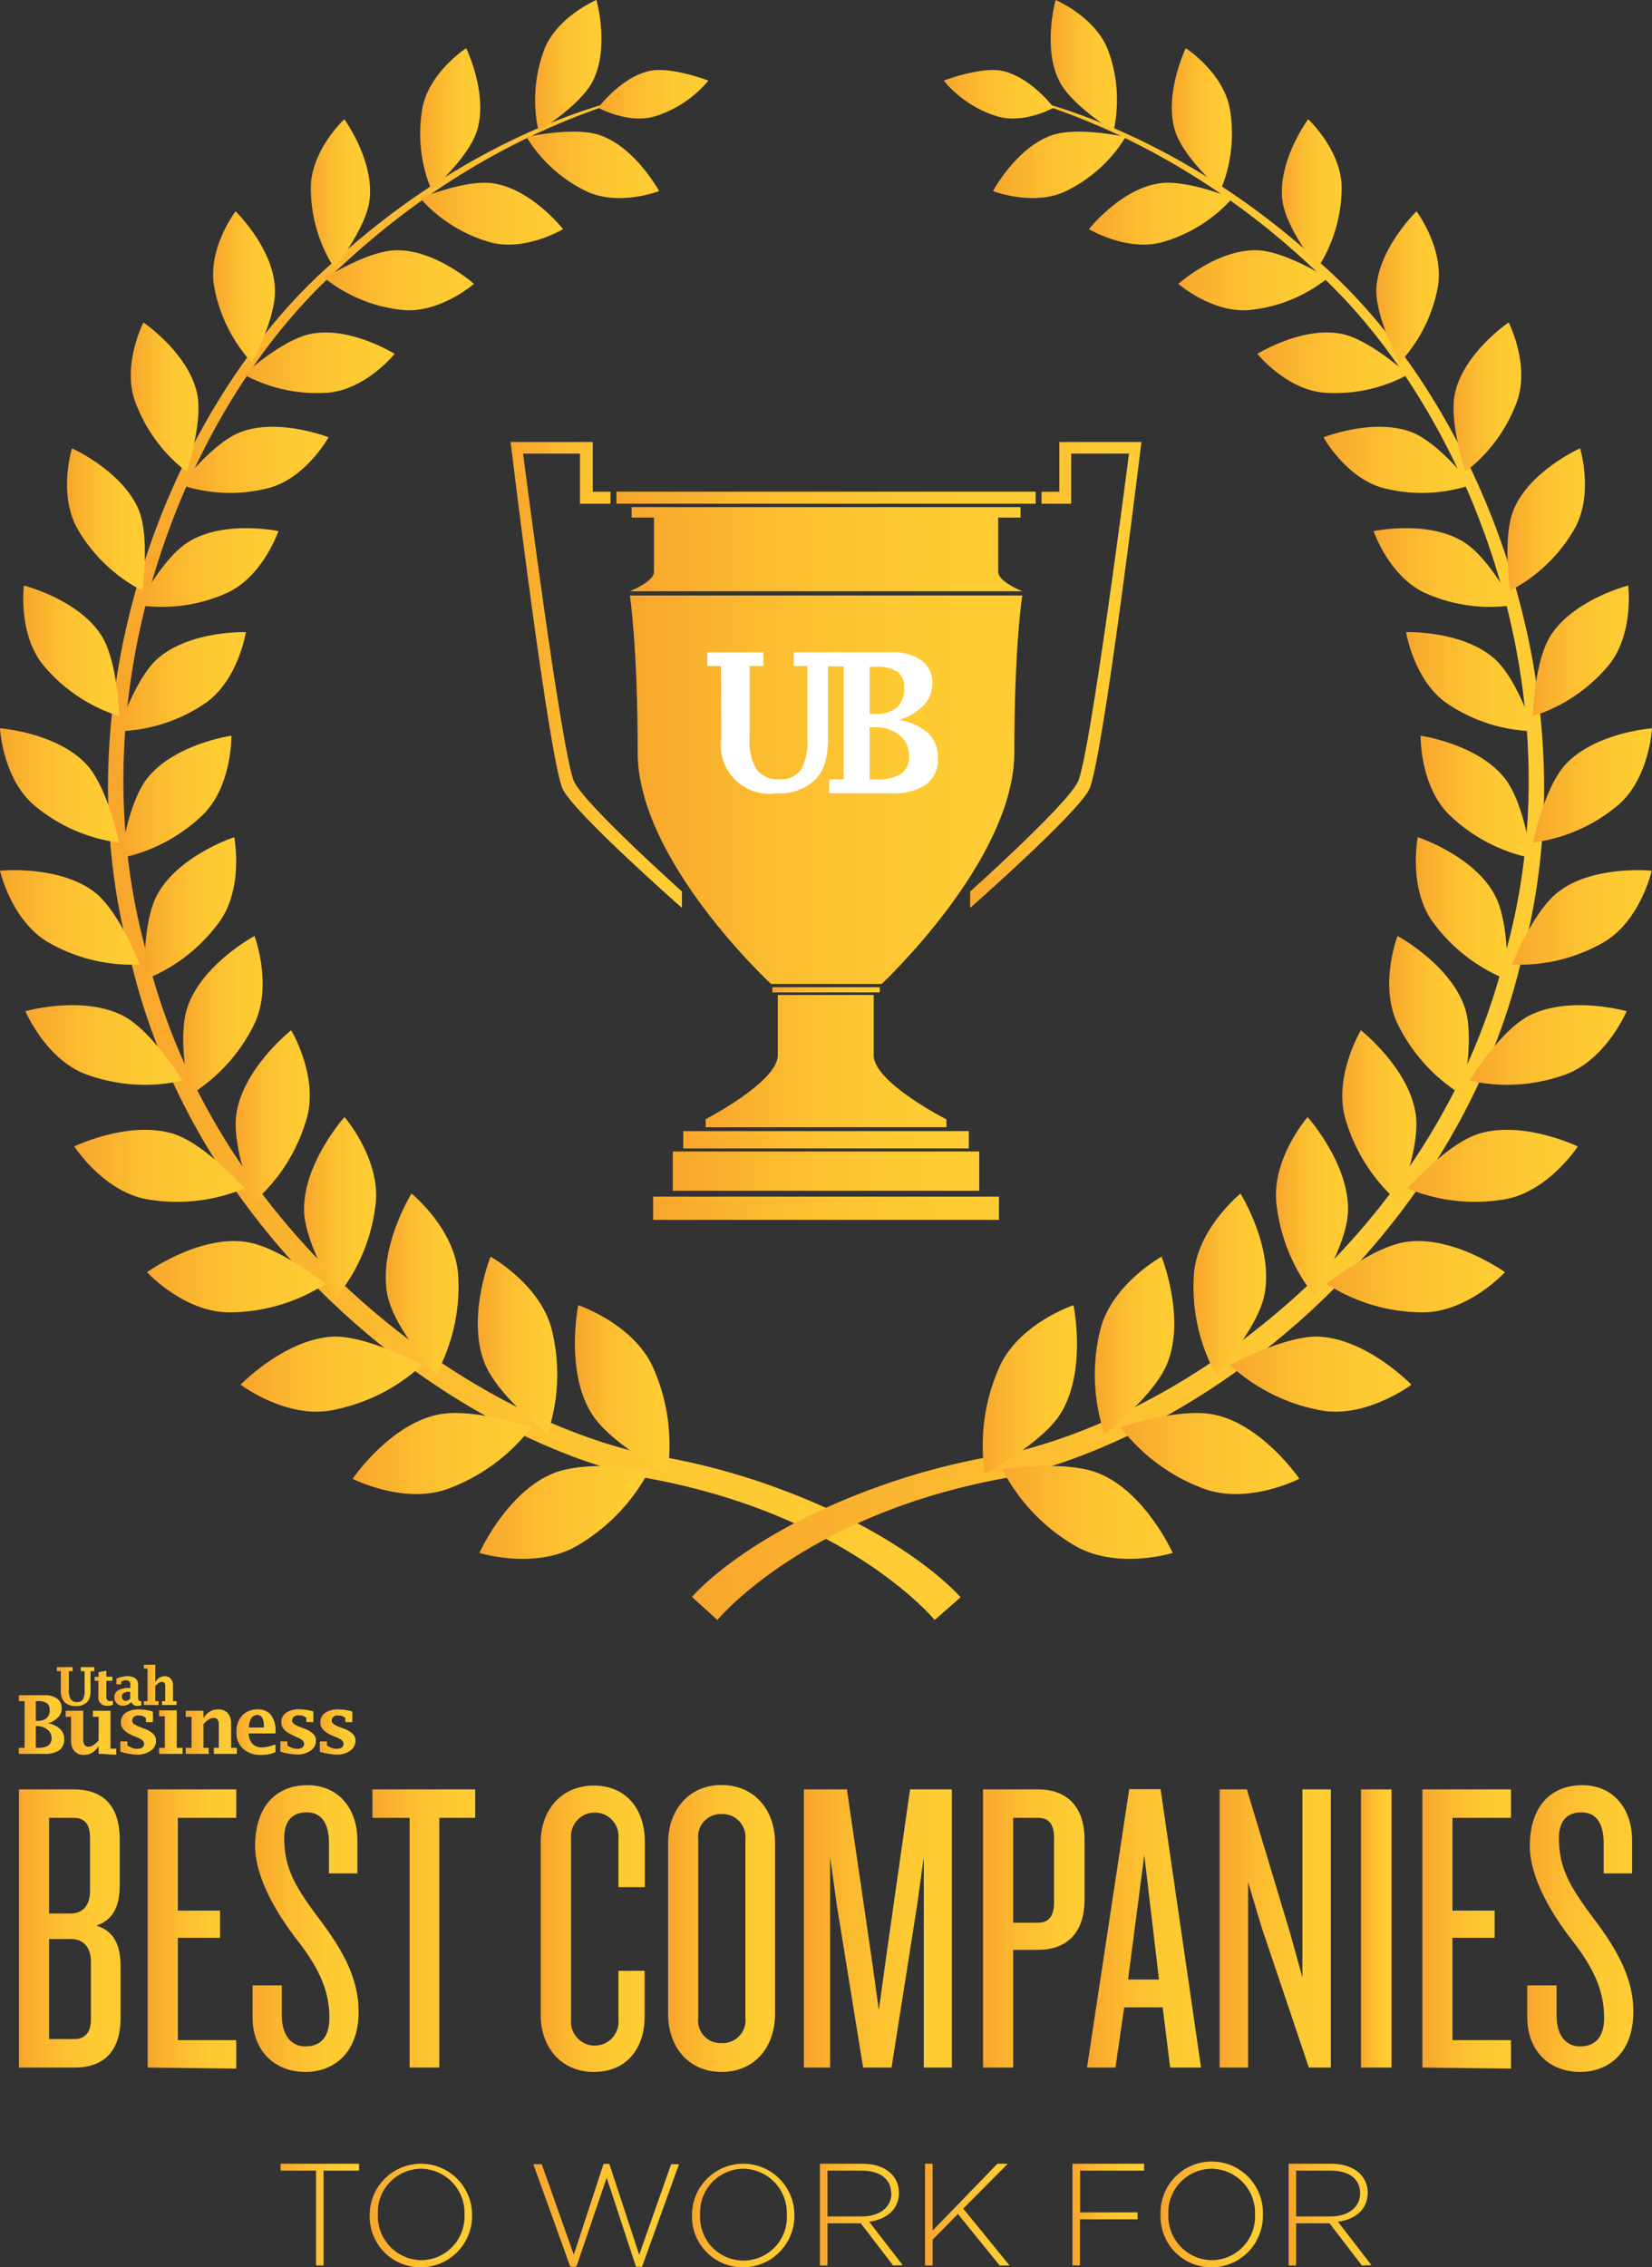 <svg xmlns="http://www.w3.org/2000/svg" xmlns:xlink="http://www.w3.org/1999/xlink" viewBox="0 0 174.27 239.06"><rect x="0" y="0" width="174.27" height="239.06" fill="#333333" stroke="none"/><defs><style>.cls-1{fill:url(#linear-gradient);}.cls-2{fill:url(#linear-gradient-2);}.cls-3{fill:url(#linear-gradient-3);}.cls-4{fill:url(#linear-gradient-4);}.cls-5{fill:url(#linear-gradient-5);}.cls-6{fill:url(#linear-gradient-6);}.cls-7{fill:url(#linear-gradient-7);}.cls-8{fill:url(#linear-gradient-8);}.cls-9{fill:url(#linear-gradient-9);}.cls-10{fill:url(#linear-gradient-10);}.cls-11{fill:url(#linear-gradient-11);}.cls-12{fill:url(#linear-gradient-12);}.cls-13{fill:url(#linear-gradient-13);}.cls-14{fill:url(#linear-gradient-14);}.cls-15{fill:url(#linear-gradient-15);}.cls-16{fill:url(#linear-gradient-16);}.cls-17{fill:url(#linear-gradient-17);}.cls-18{fill:url(#linear-gradient-18);}.cls-19{fill:url(#linear-gradient-19);}.cls-20{fill:url(#linear-gradient-20);}.cls-21{fill:url(#linear-gradient-21);}.cls-22{fill:url(#linear-gradient-22);}.cls-23{fill:url(#linear-gradient-23);}.cls-24{fill:url(#linear-gradient-25);}.cls-25{fill:url(#linear-gradient-27);}.cls-26{fill:url(#linear-gradient-29);}.cls-27{fill:url(#linear-gradient-31);}.cls-28{fill:url(#linear-gradient-33);}.cls-29{fill:url(#linear-gradient-35);}.cls-30{fill:url(#linear-gradient-37);}.cls-31{fill:url(#linear-gradient-39);}.cls-32{fill:url(#linear-gradient-41);}.cls-33{fill:url(#linear-gradient-43);}.cls-34{fill:url(#linear-gradient-45);}.cls-35{fill:url(#linear-gradient-59);}.cls-36{fill:url(#linear-gradient-60);}.cls-37{fill:url(#linear-gradient-61);}.cls-38{fill:url(#linear-gradient-62);}.cls-39{fill:url(#linear-gradient-63);}.cls-40{fill:url(#linear-gradient-64);}.cls-41{fill:url(#linear-gradient-65);}.cls-42{fill:url(#linear-gradient-66);}.cls-43{fill:url(#linear-gradient-67);}.cls-44{fill:url(#linear-gradient-68);}.cls-45{fill:url(#linear-gradient-69);}.cls-46{fill:url(#linear-gradient-70);}.cls-47{fill:url(#linear-gradient-71);}.cls-48{fill:url(#linear-gradient-72);}.cls-49{fill:url(#linear-gradient-73);}.cls-50{fill:url(#linear-gradient-74);}.cls-51{fill:url(#linear-gradient-75);}.cls-52{fill:url(#linear-gradient-76);}.cls-53{fill:url(#linear-gradient-77);}.cls-54{fill:url(#linear-gradient-78);}.cls-55{fill:url(#linear-gradient-79);}.cls-56{fill:url(#linear-gradient-80);}.cls-57{fill:url(#linear-gradient-81);}.cls-58{fill:url(#linear-gradient-82);}.cls-59{fill:url(#linear-gradient-83);}.cls-60{fill:url(#linear-gradient-84);}.cls-61{fill:url(#linear-gradient-85);}.cls-62{fill:url(#linear-gradient-86);}.cls-63{fill:url(#linear-gradient-87);}.cls-64{fill:url(#linear-gradient-88);}.cls-65{fill:url(#linear-gradient-89);}.cls-66{fill:url(#linear-gradient-90);}.cls-67{fill:url(#linear-gradient-91);}.cls-68{fill:url(#linear-gradient-92);}.cls-69{fill:url(#linear-gradient-93);}.cls-70{fill:url(#linear-gradient-94);}.cls-71{fill:url(#linear-gradient-95);}.cls-72{fill:url(#linear-gradient-96);}.cls-73{fill:url(#linear-gradient-97);}.cls-74{fill:url(#linear-gradient-98);}.cls-75{fill:url(#linear-gradient-99);}.cls-76{fill:url(#linear-gradient-100);}.cls-77{fill:url(#linear-gradient-101);}.cls-78{fill:url(#linear-gradient-102);}.cls-79{fill:url(#linear-gradient-103);}.cls-80{fill:url(#linear-gradient-104);}.cls-81{fill:url(#linear-gradient-105);}.cls-82{fill:url(#linear-gradient-106);}.cls-83{fill:url(#linear-gradient-107);}.cls-84{fill:url(#linear-gradient-108);}.cls-85{fill:url(#linear-gradient-109);}.cls-86{fill:url(#linear-gradient-110);}.cls-87{fill:url(#linear-gradient-111);}.cls-88{fill:url(#linear-gradient-112);}.cls-89{fill:url(#linear-gradient-113);}.cls-90{fill:url(#linear-gradient-114);}.cls-91{fill:url(#linear-gradient-115);}.cls-92{fill:url(#linear-gradient-116);}.cls-93{fill:url(#linear-gradient-117);}.cls-94{fill:url(#linear-gradient-118);}.cls-95{fill:url(#linear-gradient-119);}.cls-96{fill:url(#linear-gradient-120);}.cls-97{fill:url(#linear-gradient-121);}.cls-98{fill:url(#linear-gradient-122);}.cls-99{fill:url(#linear-gradient-123);}.cls-100{fill:url(#linear-gradient-124);}.cls-101{fill:url(#linear-gradient-125);}.cls-102{fill:url(#linear-gradient-126);}.cls-103{fill:url(#linear-gradient-127);}.cls-104{fill:url(#linear-gradient-128);}.cls-105{fill:url(#linear-gradient-129);}.cls-106{fill:url(#linear-gradient-130);}.cls-107{fill:url(#linear-gradient-131);}.cls-108{fill:url(#linear-gradient-132);}.cls-109{fill:#fff;}</style><linearGradient id="linear-gradient" x1="1.97" y1="203.34" x2="12.72" y2="203.34" gradientUnits="userSpaceOnUse"><stop offset="0" stop-color="#f8a62d"/><stop offset="0" stop-color="#f8a62d"/><stop offset="0.35" stop-color="#fcbc30"/><stop offset="0.69" stop-color="#fec932"/><stop offset="1" stop-color="#ffcd33"/></linearGradient><linearGradient id="linear-gradient-2" x1="15.58" y1="203.34" x2="24.92" y2="203.34" xlink:href="#linear-gradient"/><linearGradient id="linear-gradient-3" x1="26.64" y1="203.34" x2="37.84" y2="203.34" xlink:href="#linear-gradient"/><linearGradient id="linear-gradient-4" x1="39.29" y1="203.34" x2="50.13" y2="203.34" xlink:href="#linear-gradient"/><linearGradient id="linear-gradient-5" x1="57.04" y1="203.34" x2="68.02" y2="203.34" xlink:href="#linear-gradient"/><linearGradient id="linear-gradient-6" x1="70.48" y1="203.34" x2="81.76" y2="203.34" xlink:href="#linear-gradient"/><linearGradient id="linear-gradient-7" x1="84.8" y1="203.34" x2="100.4" y2="203.34" xlink:href="#linear-gradient"/><linearGradient id="linear-gradient-8" x1="103.7" y1="203.34" x2="114.41" y2="203.34" xlink:href="#linear-gradient"/><linearGradient id="linear-gradient-9" x1="114.67" y1="203.34" x2="126.7" y2="203.34" xlink:href="#linear-gradient"/><linearGradient id="linear-gradient-10" x1="128.68" y1="203.34" x2="140.4" y2="203.34" xlink:href="#linear-gradient"/><linearGradient id="linear-gradient-11" x1="143.57" y1="203.34" x2="146.79" y2="203.34" xlink:href="#linear-gradient"/><linearGradient id="linear-gradient-12" x1="150.05" y1="203.34" x2="159.39" y2="203.34" xlink:href="#linear-gradient"/><linearGradient id="linear-gradient-13" x1="161.11" y1="203.34" x2="172.31" y2="203.34" xlink:href="#linear-gradient"/><linearGradient id="linear-gradient-14" x1="29.6" y1="233.5" x2="37.88" y2="233.5" xlink:href="#linear-gradient"/><linearGradient id="linear-gradient-15" x1="38.98" y1="233.5" x2="49.79" y2="233.5" xlink:href="#linear-gradient"/><linearGradient id="linear-gradient-16" x1="56.26" y1="233.53" x2="71.63" y2="233.53" xlink:href="#linear-gradient"/><linearGradient id="linear-gradient-17" x1="72.98" y1="233.5" x2="83.79" y2="233.5" xlink:href="#linear-gradient"/><linearGradient id="linear-gradient-18" x1="86.49" y1="233.5" x2="95.23" y2="233.5" xlink:href="#linear-gradient"/><linearGradient id="linear-gradient-19" x1="97.58" y1="233.5" x2="106.5" y2="233.5" xlink:href="#linear-gradient"/><linearGradient id="linear-gradient-20" x1="113.15" y1="233.5" x2="120.71" y2="233.5" xlink:href="#linear-gradient"/><linearGradient id="linear-gradient-21" x1="122.43" y1="233.5" x2="133.23" y2="233.5" xlink:href="#linear-gradient"/><linearGradient id="linear-gradient-22" x1="135.94" y1="233.5" x2="144.68" y2="233.5" xlink:href="#linear-gradient"/><linearGradient id="linear-gradient-23" x1="2" y1="181.84" x2="6.76" y2="181.84" xlink:href="#linear-gradient"/><linearGradient id="linear-gradient-25" x1="6.94" y1="182.68" x2="12.26" y2="182.68" xlink:href="#linear-gradient"/><linearGradient id="linear-gradient-27" x1="12.71" y1="182.63" x2="16.44" y2="182.63" xlink:href="#linear-gradient"/><linearGradient id="linear-gradient-29" x1="16.79" y1="182.63" x2="19.24" y2="182.63" xlink:href="#linear-gradient"/><linearGradient id="linear-gradient-31" x1="19.6" y1="182.58" x2="24.93" y2="182.58" xlink:href="#linear-gradient"/><linearGradient id="linear-gradient-33" x1="24.95" y1="182.63" x2="29.05" y2="182.63" xlink:href="#linear-gradient"/><linearGradient id="linear-gradient-35" x1="29.59" y1="182.63" x2="33.32" y2="182.63" xlink:href="#linear-gradient"/><linearGradient id="linear-gradient-37" x1="33.75" y1="182.63" x2="37.48" y2="182.63" xlink:href="#linear-gradient"/><linearGradient id="linear-gradient-39" x1="6.03" y1="177.83" x2="9.93" y2="177.83" xlink:href="#linear-gradient"/><linearGradient id="linear-gradient-41" x1="10" y1="178.01" x2="11.89" y2="178.01" xlink:href="#linear-gradient"/><linearGradient id="linear-gradient-43" x1="12.08" y1="178.3" x2="14.92" y2="178.3" xlink:href="#linear-gradient"/><linearGradient id="linear-gradient-45" x1="15.18" y1="177.65" x2="18.63" y2="177.65" xlink:href="#linear-gradient"/><linearGradient id="linear-gradient-59" x1="65.03" y1="52.48" x2="109.25" y2="52.48" xlink:href="#linear-gradient"/><linearGradient id="linear-gradient-60" x1="66.44" y1="57.9" x2="107.84" y2="57.9" xlink:href="#linear-gradient"/><linearGradient id="linear-gradient-61" x1="66.44" y1="83.27" x2="107.84" y2="83.27" xlink:href="#linear-gradient"/><linearGradient id="linear-gradient-62" x1="81.47" y1="104.37" x2="92.81" y2="104.37" xlink:href="#linear-gradient"/><linearGradient id="linear-gradient-63" x1="72.08" y1="120.17" x2="102.2" y2="120.17" xlink:href="#linear-gradient"/><linearGradient id="linear-gradient-64" x1="70.97" y1="123.48" x2="103.3" y2="123.48" xlink:href="#linear-gradient"/><linearGradient id="linear-gradient-65" x1="68.9" y1="127.39" x2="105.37" y2="127.39" xlink:href="#linear-gradient"/><linearGradient id="linear-gradient-66" x1="74.44" y1="111.88" x2="99.84" y2="111.88" xlink:href="#linear-gradient"/><linearGradient id="linear-gradient-67" x1="102.34" y1="71.17" x2="120.41" y2="71.17" xlink:href="#linear-gradient"/><linearGradient id="linear-gradient-68" x1="53.86" y1="71.17" x2="71.94" y2="71.17" xlink:href="#linear-gradient"/><linearGradient id="linear-gradient-69" x1="11.4" y1="90.46" x2="101.33" y2="90.46" xlink:href="#linear-gradient"/><linearGradient id="linear-gradient-70" x1="72.95" y1="90.46" x2="162.88" y2="90.46" xlink:href="#linear-gradient"/><linearGradient id="linear-gradient-71" x1="60.66" y1="146.49" x2="70.61" y2="146.49" xlink:href="#linear-gradient"/><linearGradient id="linear-gradient-72" x1="50.57" y1="159.46" x2="68.56" y2="159.46" xlink:href="#linear-gradient"/><linearGradient id="linear-gradient-73" x1="50.4" y1="141.85" x2="58.76" y2="141.85" xlink:href="#linear-gradient"/><linearGradient id="linear-gradient-74" x1="37.2" y1="153.24" x2="56.07" y2="153.24" xlink:href="#linear-gradient"/><linearGradient id="linear-gradient-75" x1="40.7" y1="135.39" x2="48.36" y2="135.39" xlink:href="#linear-gradient"/><linearGradient id="linear-gradient-76" x1="25.38" y1="144.89" x2="44.52" y2="144.89" xlink:href="#linear-gradient"/><linearGradient id="linear-gradient-77" x1="32.08" y1="127.21" x2="39.67" y2="127.21" xlink:href="#linear-gradient"/><linearGradient id="linear-gradient-78" x1="15.51" y1="134.63" x2="34.34" y2="134.63" xlink:href="#linear-gradient"/><linearGradient id="linear-gradient-79" x1="24.86" y1="117.67" x2="32.68" y2="117.67" xlink:href="#linear-gradient"/><linearGradient id="linear-gradient-80" x1="7.84" y1="122.91" x2="25.79" y2="122.91" xlink:href="#linear-gradient"/><linearGradient id="linear-gradient-81" x1="19.33" y1="107.08" x2="27.73" y2="107.08" xlink:href="#linear-gradient"/><linearGradient id="linear-gradient-82" x1="2.68" y1="110.18" x2="19.25" y2="110.18" xlink:href="#linear-gradient"/><linearGradient id="linear-gradient-83" x1="15.23" y1="95.79" x2="24.91" y2="95.79" xlink:href="#linear-gradient"/><linearGradient id="linear-gradient-84" x1="0.04" y1="96.74" x2="14.79" y2="96.74" xlink:href="#linear-gradient"/><linearGradient id="linear-gradient-85" x1="12.72" y1="84.02" x2="24.41" y2="84.02" xlink:href="#linear-gradient"/><linearGradient id="linear-gradient-86" x1="0" y1="82.82" x2="12.55" y2="82.82" xlink:href="#linear-gradient"/><linearGradient id="linear-gradient-87" x1="12.47" y1="71.87" x2="25.94" y2="71.87" xlink:href="#linear-gradient"/><linearGradient id="linear-gradient-88" x1="2.45" y1="68.62" x2="12.58" y2="68.62" xlink:href="#linear-gradient"/><linearGradient id="linear-gradient-89" x1="14.59" y1="59.83" x2="29.37" y2="59.83" xlink:href="#linear-gradient"/><linearGradient id="linear-gradient-90" x1="7.08" y1="54.77" x2="15.25" y2="54.77" xlink:href="#linear-gradient"/><linearGradient id="linear-gradient-91" x1="19.06" y1="48.47" x2="34.66" y2="48.47" xlink:href="#linear-gradient"/><linearGradient id="linear-gradient-92" x1="13.8" y1="41.85" x2="20.93" y2="41.85" xlink:href="#linear-gradient"/><linearGradient id="linear-gradient-93" x1="25.73" y1="38.25" x2="41.63" y2="38.25" xlink:href="#linear-gradient"/><linearGradient id="linear-gradient-94" x1="22.48" y1="30.26" x2="29.04" y2="30.26" xlink:href="#linear-gradient"/><linearGradient id="linear-gradient-95" x1="34.24" y1="29.55" x2="49.97" y2="29.55" xlink:href="#linear-gradient"/><linearGradient id="linear-gradient-96" x1="32.79" y1="20.42" x2="39.04" y2="20.42" xlink:href="#linear-gradient"/><linearGradient id="linear-gradient-97" x1="44.33" y1="22.53" x2="59.4" y2="22.53" xlink:href="#linear-gradient"/><linearGradient id="linear-gradient-98" x1="44.33" y1="12.56" x2="50.65" y2="12.56" xlink:href="#linear-gradient"/><linearGradient id="linear-gradient-99" x1="55.54" y1="17.38" x2="69.53" y2="17.38" xlink:href="#linear-gradient"/><linearGradient id="linear-gradient-100" x1="56.45" y1="6.91" x2="63.44" y2="6.91" xlink:href="#linear-gradient"/><linearGradient id="linear-gradient-101" x1="63.11" y1="9.94" x2="74.73" y2="9.94" xlink:href="#linear-gradient"/><linearGradient id="linear-gradient-102" x1="103.66" y1="146.49" x2="113.61" y2="146.49" xlink:href="#linear-gradient"/><linearGradient id="linear-gradient-103" x1="105.72" y1="159.46" x2="123.71" y2="159.46" xlink:href="#linear-gradient"/><linearGradient id="linear-gradient-104" x1="115.52" y1="141.85" x2="123.87" y2="141.85" xlink:href="#linear-gradient"/><linearGradient id="linear-gradient-105" x1="118.2" y1="153.24" x2="137.07" y2="153.24" xlink:href="#linear-gradient"/><linearGradient id="linear-gradient-106" x1="125.91" y1="135.39" x2="133.57" y2="135.39" xlink:href="#linear-gradient"/><linearGradient id="linear-gradient-107" x1="129.75" y1="144.89" x2="148.89" y2="144.89" xlink:href="#linear-gradient"/><linearGradient id="linear-gradient-108" x1="134.6" y1="127.21" x2="142.19" y2="127.21" xlink:href="#linear-gradient"/><linearGradient id="linear-gradient-109" x1="139.94" y1="134.63" x2="158.76" y2="134.63" xlink:href="#linear-gradient"/><linearGradient id="linear-gradient-110" x1="141.6" y1="117.67" x2="149.41" y2="117.67" xlink:href="#linear-gradient"/><linearGradient id="linear-gradient-111" x1="148.48" y1="122.91" x2="166.44" y2="122.91" xlink:href="#linear-gradient"/><linearGradient id="linear-gradient-112" x1="146.55" y1="107.08" x2="154.94" y2="107.08" xlink:href="#linear-gradient"/><linearGradient id="linear-gradient-113" x1="155.02" y1="110.18" x2="171.6" y2="110.18" xlink:href="#linear-gradient"/><linearGradient id="linear-gradient-114" x1="149.36" y1="95.79" x2="159.04" y2="95.79" xlink:href="#linear-gradient"/><linearGradient id="linear-gradient-115" x1="159.48" y1="96.74" x2="174.24" y2="96.74" xlink:href="#linear-gradient"/><linearGradient id="linear-gradient-116" x1="149.86" y1="84.02" x2="161.55" y2="84.02" xlink:href="#linear-gradient"/><linearGradient id="linear-gradient-117" x1="161.72" y1="82.82" x2="174.27" y2="82.82" xlink:href="#linear-gradient"/><linearGradient id="linear-gradient-118" x1="148.33" y1="71.87" x2="161.81" y2="71.87" xlink:href="#linear-gradient"/><linearGradient id="linear-gradient-119" x1="161.7" y1="68.62" x2="171.82" y2="68.62" xlink:href="#linear-gradient"/><linearGradient id="linear-gradient-120" x1="144.9" y1="59.83" x2="159.68" y2="59.83" xlink:href="#linear-gradient"/><linearGradient id="linear-gradient-121" x1="159.02" y1="54.77" x2="167.2" y2="54.77" xlink:href="#linear-gradient"/><linearGradient id="linear-gradient-122" x1="139.62" y1="48.47" x2="155.21" y2="48.47" xlink:href="#linear-gradient"/><linearGradient id="linear-gradient-123" x1="153.34" y1="41.85" x2="160.48" y2="41.85" xlink:href="#linear-gradient"/><linearGradient id="linear-gradient-124" x1="132.64" y1="38.25" x2="148.54" y2="38.25" xlink:href="#linear-gradient"/><linearGradient id="linear-gradient-125" x1="145.23" y1="30.26" x2="151.79" y2="30.26" xlink:href="#linear-gradient"/><linearGradient id="linear-gradient-126" x1="124.31" y1="29.55" x2="140.03" y2="29.55" xlink:href="#linear-gradient"/><linearGradient id="linear-gradient-127" x1="135.24" y1="20.42" x2="141.48" y2="20.42" xlink:href="#linear-gradient"/><linearGradient id="linear-gradient-128" x1="114.87" y1="22.53" x2="129.95" y2="22.53" xlink:href="#linear-gradient"/><linearGradient id="linear-gradient-129" x1="123.62" y1="12.56" x2="129.94" y2="12.56" xlink:href="#linear-gradient"/><linearGradient id="linear-gradient-130" x1="104.75" y1="17.38" x2="118.74" y2="17.38" xlink:href="#linear-gradient"/><linearGradient id="linear-gradient-131" x1="110.83" y1="6.91" x2="117.82" y2="6.91" xlink:href="#linear-gradient"/><linearGradient id="linear-gradient-132" x1="99.55" y1="9.94" x2="111.16" y2="9.94" xlink:href="#linear-gradient"/></defs><title>Homepage_Best</title><g id="Layer_2" data-name="Layer 2"><g id="Layer_1-2" data-name="Layer 1"><path class="cls-1" d="M7.87,218H2V188.67H7.78c2.74,0,4.85,1.37,4.85,5.29v4.85c0,2.15-.7,3.65-2.47,4.22,1.9.58,2.56,2.12,2.56,4.28v5.42C12.72,216.65,10.6,218,7.87,218ZM9.5,193.74c0-1.37-.57-2.07-1.72-2.07H5.18v10.09H7.43c1.32,0,2.07-.88,2.07-2.38Zm.09,13.09c0-1.5-.79-2.38-2.07-2.38H5.18V215H7.83c1.14,0,1.76-.7,1.76-2.07Z"/><path class="cls-2" d="M15.58,218V188.67h9.34v3H18.76v9.78h4.45v2.87H18.76v10.79h6.16v3Z"/><path class="cls-3" d="M32.24,218.46c-3.44,0-5.6-2.38-5.6-5.77v-3.35h3.09v3.21c0,1.94.92,3.22,2.47,3.22,1.76,0,2.55-1.15,2.55-3,0-2.82-1.06-5.2-3.35-8.15-2.07-2.64-4.49-6.56-4.49-10,0-3.66,1.8-6.39,5.55-6.39,3.17,0,5.24,2.38,5.24,5.82v3.48h-3v-3.22c0-2-.75-3.22-2.34-3.22s-2.38,1-2.38,2.69c0,3.13,1.1,5.11,3.7,8.55s4.15,6.39,4.15,9.74C37.84,216.74,34.93,218.46,32.24,218.46Z"/><path class="cls-4" d="M46.34,191.67V218H43.21V191.67H39.29v-3H50.13v3Z"/><path class="cls-5" d="M62.64,218.46c-3.44,0-5.6-2.6-5.6-6V194.27c0-3.4,2.16-6,5.6-6s5.38,2.51,5.38,5.9v4.81H65.24v-5.11a2.51,2.51,0,1,0-5-.05v19.13a2.51,2.51,0,1,0,5,0v-5.15H68v4.84C68,216,66.08,218.46,62.64,218.46Z"/><path class="cls-6" d="M76.12,218.46c-3.43,0-5.64-2.56-5.64-6.13v-18c0-3.52,2.21-6.12,5.64-6.12s5.64,2.6,5.64,6.12v18C81.76,215.9,79.56,218.46,76.12,218.46Zm2.51-24.55a2.42,2.42,0,0,0-2.51-2.64,2.38,2.38,0,0,0-2.46,2.64v18.86a2.36,2.36,0,0,0,2.46,2.65,2.4,2.4,0,0,0,2.51-2.65Z"/><path class="cls-7" d="M97.45,218V195.81l-.71,5.11L94.05,218h-3l-2.77-17.1-.71-5.11V218H84.8V188.67h4.54L92,206.83l.71,5.11.7-5.11L96,188.67h4.41V218Z"/><path class="cls-8" d="M109.48,205.59h-2.6V218H103.7V188.67h5.78c2.73,0,4.93,1.46,4.93,5.33v6.26C114.41,204.14,112.21,205.59,109.48,205.59Zm1.71-11.81c0-1.41-.52-2.11-1.67-2.11h-2.64v11.06h2.64c1.15,0,1.67-.75,1.67-2.16Z"/><path class="cls-9" d="M123.44,218l-.79-6.35h-4.06l-.92,6.35h-3l4.45-29.35h3.31L126.7,218Zm-2.73-22.39L119,208.72h3.26Z"/><path class="cls-10" d="M138.07,218l-5-14.85-1.41-4.72V218h-3V188.67h2.87l4.54,15.07,1.32,4.76V188.67h3V218Z"/><path class="cls-11" d="M143.57,218V188.67h3.22V218Z"/><path class="cls-12" d="M150.05,218V188.67h9.34v3h-6.17v9.78h4.45v2.87h-4.45v10.79h6.17v3Z"/><path class="cls-13" d="M166.71,218.46c-3.44,0-5.6-2.38-5.6-5.77v-3.35h3.09v3.21c0,1.94.92,3.22,2.47,3.22,1.76,0,2.55-1.15,2.55-3,0-2.82-1.06-5.2-3.35-8.15-2.07-2.64-4.49-6.56-4.49-10,0-3.66,1.8-6.39,5.55-6.39,3.17,0,5.24,2.38,5.24,5.82v3.48h-3v-3.22c0-2-.75-3.22-2.34-3.22s-2.38,1-2.38,2.69c0,3.13,1.1,5.11,3.7,8.55s4.15,6.39,4.15,9.74C172.31,216.74,169.4,218.46,166.71,218.46Z"/><path class="cls-14" d="M34.13,228.87v10h-.79v-10H29.6v-.73h8.28v.73Z"/><path class="cls-15" d="M44.36,239.06A5.35,5.35,0,0,1,39,233.54v0a5.4,5.4,0,1,1,10.8,0s0,0,0,0A5.42,5.42,0,0,1,44.36,239.06ZM49,233.5a4.65,4.65,0,0,0-4.59-4.83,4.59,4.59,0,0,0-4.55,4.8v0a4.65,4.65,0,0,0,4.58,4.84,4.6,4.6,0,0,0,4.56-4.8Z"/><path class="cls-16" d="M67.73,239h-.64L64,229.62,60.8,239h-.64l-3.9-10.81h.89l3.38,9.55,3.14-9.58h.61l3.15,9.58,3.37-9.55h.83Z"/><path class="cls-17" d="M78.36,239.06A5.35,5.35,0,0,1,73,233.54v0a5.4,5.4,0,1,1,10.8,0s0,0,0,0A5.42,5.42,0,0,1,78.36,239.06ZM83,233.5a4.65,4.65,0,0,0-4.59-4.83,4.59,4.59,0,0,0-4.55,4.8v0a4.58,4.58,0,1,0,9.14,0Z"/><path class="cls-18" d="M94.22,238.87l-3.42-4.45H87.29v4.45h-.8V228.14H91c2.32,0,3.83,1.25,3.83,3.05v0c0,1.79-1.33,2.82-3.14,3.07l3.54,4.58ZM94,231.22c0-1.44-1.14-2.35-3.09-2.35H87.29v4.83h3.62c1.79,0,3.13-.9,3.13-2.45Z"/><path class="cls-19" d="M105.46,238.87l-4.41-5.43-2.67,2.7v2.73h-.8V228.14h.8v7.05l6.84-7.05h1.09l-4.7,4.73,4.89,6Z"/><path class="cls-20" d="M113.94,228.87v4.4H120V234h-6.08v4.86h-.79V228.14h7.56v.73Z"/><path class="cls-21" d="M127.81,239.06a5.35,5.35,0,0,1-5.38-5.52v0a5.4,5.4,0,1,1,10.79,0s0,0,0,0A5.41,5.41,0,0,1,127.81,239.06Zm4.58-5.56a4.64,4.64,0,0,0-4.58-4.83,4.6,4.6,0,0,0-4.56,4.8v0a4.65,4.65,0,0,0,4.59,4.84,4.59,4.59,0,0,0,4.55-4.8Z"/><path class="cls-22" d="M143.67,238.87l-3.42-4.45h-3.52v4.45h-.79V228.14h4.51c2.31,0,3.83,1.25,3.83,3.05v0c0,1.79-1.33,2.82-3.14,3.07l3.54,4.58Zm-.19-7.65c0-1.44-1.13-2.35-3.08-2.35h-3.67v4.83h3.62c1.8,0,3.13-.9,3.13-2.45Z"/><path class="cls-23" d="M5.05,181.71a2.51,2.51,0,0,1,1.28.59,1.44,1.44,0,0,1,.43,1.08,1.35,1.35,0,0,1-.51,1.15,2.57,2.57,0,0,1-1.53.38H2v-.61h.61v-4.93H2v-.61H4.72a2.12,2.12,0,0,1,1.32.36,1.22,1.22,0,0,1,.46,1,1.36,1.36,0,0,1-.36.93,2.7,2.7,0,0,1-1.09.65m-1.28-.26H4a1.36,1.36,0,0,0,.94-.29,1.08,1.08,0,0,0,.31-.85.86.86,0,0,0-.28-.72,1.58,1.58,0,0,0-1-.22H3.77Zm0,2.85H4a2,2,0,0,0,1.11-.24.94.94,0,0,0,.34-.8,1.08,1.08,0,0,0-.42-.88A1.57,1.57,0,0,0,4,182H3.77Z"/><path class="cls-23" d="M5.05,181.71a2.51,2.51,0,0,1,1.28.59,1.44,1.44,0,0,1,.43,1.08,1.35,1.35,0,0,1-.51,1.15,2.57,2.57,0,0,1-1.53.38H2v-.61h.61v-4.93H2v-.61H4.72a2.12,2.12,0,0,1,1.32.36,1.22,1.22,0,0,1,.46,1,1.36,1.36,0,0,1-.36.93A2.7,2.7,0,0,1,5.05,181.71Zm-1.28-.26H4a1.36,1.36,0,0,0,.94-.29,1.08,1.08,0,0,0,.31-.85.86.86,0,0,0-.28-.72,1.58,1.58,0,0,0-1-.22H3.77Zm0,2.85H4a2,2,0,0,0,1.11-.24.94.94,0,0,0,.34-.8,1.08,1.08,0,0,0-.42-.88A1.57,1.57,0,0,0,4,182H3.77Z"/><path class="cls-24" d="M10.42,184.91v-.86a2,2,0,0,1-.67.72,1.59,1.59,0,0,1-.89.25,1.21,1.21,0,0,1-1-.39,1.45,1.45,0,0,1-.35-1V181H6.94v-.61H8.78v3.08a.84.84,0,0,0,.14.53.46.46,0,0,0,.4.18,1,1,0,0,0,.54-.17,2.16,2.16,0,0,0,.56-.51V181H9.81v-.61h1.84v4h.61v.61Z"/><path class="cls-24" d="M10.42,184.91v-.86a2,2,0,0,1-.67.72,1.59,1.59,0,0,1-.89.25,1.21,1.21,0,0,1-1-.39,1.45,1.45,0,0,1-.35-1V181H6.94v-.61H8.78v3.08a.84.84,0,0,0,.14.53.46.46,0,0,0,.4.18,1,1,0,0,0,.54-.17,2.16,2.16,0,0,0,.56-.51V181H9.81v-.61h1.84v4h.61v.61Z"/><path class="cls-25" d="M12.71,184.69v-1.07h.71v.43a2.72,2.72,0,0,0,.54.27,1.37,1.37,0,0,0,.47.08,1,1,0,0,0,.58-.13.5.5,0,0,0,.2-.42c0-.26-.26-.49-.77-.69l-.37-.15c-.88-.35-1.31-.82-1.31-1.4a1.17,1.17,0,0,1,.5-1,2.35,2.35,0,0,1,1.38-.36,4.56,4.56,0,0,1,.75.06,3.68,3.68,0,0,1,.73.17v1.08H15.4v-.44a1.8,1.8,0,0,0-.39-.2,1.34,1.34,0,0,0-.4-.06.74.74,0,0,0-.48.15.49.49,0,0,0-.19.39.47.47,0,0,0,.17.37,2.59,2.59,0,0,0,.68.34l.37.15a2.74,2.74,0,0,1,1,.57,1,1,0,0,1,.29.74,1.25,1.25,0,0,1-.54,1,2.24,2.24,0,0,1-1.38.41,5,5,0,0,1-1-.09,3.49,3.49,0,0,1-.83-.24"/><path class="cls-25" d="M12.71,184.69v-1.07h.71v.43a2.72,2.72,0,0,0,.54.27,1.37,1.37,0,0,0,.47.08,1,1,0,0,0,.58-.13.5.5,0,0,0,.2-.42c0-.26-.26-.49-.77-.69l-.37-.15c-.88-.35-1.31-.82-1.31-1.4a1.17,1.17,0,0,1,.5-1,2.35,2.35,0,0,1,1.38-.36,4.56,4.56,0,0,1,.75.06,3.68,3.68,0,0,1,.73.17v1.08H15.4v-.44a1.8,1.8,0,0,0-.39-.2,1.34,1.34,0,0,0-.4-.06.74.74,0,0,0-.48.15.49.49,0,0,0-.19.39.47.47,0,0,0,.17.37,2.59,2.59,0,0,0,.68.34l.37.15a2.74,2.74,0,0,1,1,.57,1,1,0,0,1,.29.74,1.25,1.25,0,0,1-.54,1,2.24,2.24,0,0,1-1.38.41,5,5,0,0,1-1-.09A3.49,3.49,0,0,1,12.71,184.69Z"/><polygon class="cls-26" points="18.63 180.35 18.63 184.3 19.25 184.3 19.25 184.91 16.79 184.91 16.79 184.3 17.4 184.3 17.4 180.96 16.79 180.96 16.79 180.35 18.63 180.35"/><polygon class="cls-26" points="18.63 180.35 18.63 184.3 19.25 184.3 19.25 184.91 16.79 184.91 16.79 184.3 17.4 184.3 17.4 180.96 16.79 180.96 16.79 180.35 18.63 180.35"/><path class="cls-27" d="M21.45,181.21a1.93,1.93,0,0,1,.66-.72,1.68,1.68,0,0,1,.9-.24,1.24,1.24,0,0,1,1,.38,1.54,1.54,0,0,1,.35,1.06v2.61h.61v.61H22.57v-.61h.52v-2.47a.86.86,0,0,0-.14-.53.48.48,0,0,0-.41-.18,1,1,0,0,0-.53.17,2.35,2.35,0,0,0-.56.51v2.5H22v.61H19.6v-.61h.61V181H19.6v-.61h1.85Z"/><path class="cls-27" d="M21.45,181.21a1.93,1.93,0,0,1,.66-.72,1.68,1.68,0,0,1,.9-.24,1.24,1.24,0,0,1,1,.38,1.54,1.54,0,0,1,.35,1.06v2.61h.61v.61H22.57v-.61h.52v-2.47a.86.86,0,0,0-.14-.53.48.48,0,0,0-.41-.18,1,1,0,0,0-.53.17,2.35,2.35,0,0,0-.56.51v2.5H22v.61H19.6v-.61h.61V181H19.6v-.61h1.85Z"/><path class="cls-28" d="M29.05,184.73a3.58,3.58,0,0,1-1.48.29,2.71,2.71,0,0,1-1.93-.65,2.31,2.31,0,0,1-.69-1.79,2.36,2.36,0,0,1,.61-1.69,2.09,2.09,0,0,1,1.59-.64,1.73,1.73,0,0,1,1.43.58,2.74,2.74,0,0,1,.47,1.76v.17H26.22a1.71,1.71,0,0,0,.4,1.12,1.35,1.35,0,0,0,1,.37,3.44,3.44,0,0,0,1.41-.32Zm-2.81-2.58h1.61V182a1.77,1.77,0,0,0-.18-.89.6.6,0,0,0-.54-.29.72.72,0,0,0-.62.32,2,2,0,0,0-.27,1"/><path class="cls-28" d="M29.05,184.73a3.58,3.58,0,0,1-1.48.29,2.71,2.71,0,0,1-1.93-.65,2.31,2.31,0,0,1-.69-1.79,2.36,2.36,0,0,1,.61-1.69,2.09,2.09,0,0,1,1.59-.64,1.73,1.73,0,0,1,1.43.58,2.74,2.74,0,0,1,.47,1.76v.17H26.22a1.71,1.71,0,0,0,.4,1.12,1.35,1.35,0,0,0,1,.37,3.44,3.44,0,0,0,1.41-.32Zm-2.81-2.58h1.61V182a1.77,1.77,0,0,0-.18-.89.6.6,0,0,0-.54-.29.72.72,0,0,0-.62.32A2,2,0,0,0,26.24,182.15Z"/><path class="cls-29" d="M29.59,184.69v-1.07h.71v.43a2.72,2.72,0,0,0,.54.27,1.37,1.37,0,0,0,.47.08,1,1,0,0,0,.58-.13.5.5,0,0,0,.2-.42c0-.26-.26-.49-.77-.69L31,183c-.88-.35-1.32-.82-1.32-1.4a1.18,1.18,0,0,1,.51-1,2.35,2.35,0,0,1,1.38-.36,4.56,4.56,0,0,1,.75.06,3.68,3.68,0,0,1,.73.17v1.08h-.72v-.44a1.8,1.8,0,0,0-.39-.2,1.39,1.39,0,0,0-.4-.06A.73.73,0,0,0,31,181a.49.49,0,0,0-.19.39.44.44,0,0,0,.17.37,2.59,2.59,0,0,0,.68.34l.37.15a2.74,2.74,0,0,1,1,.57,1,1,0,0,1,.29.74,1.25,1.25,0,0,1-.54,1,2.24,2.24,0,0,1-1.38.41,5,5,0,0,1-1-.09,3.49,3.49,0,0,1-.83-.24"/><path class="cls-29" d="M29.59,184.69v-1.07h.71v.43a2.72,2.72,0,0,0,.54.27,1.37,1.37,0,0,0,.47.08,1,1,0,0,0,.58-.13.5.5,0,0,0,.2-.42c0-.26-.26-.49-.77-.69L31,183c-.88-.35-1.32-.82-1.32-1.4a1.18,1.18,0,0,1,.51-1,2.35,2.35,0,0,1,1.38-.36,4.56,4.56,0,0,1,.75.06,3.68,3.68,0,0,1,.73.17v1.08h-.72v-.44a1.8,1.8,0,0,0-.39-.2,1.39,1.39,0,0,0-.4-.06A.73.73,0,0,0,31,181a.49.49,0,0,0-.19.39.44.44,0,0,0,.17.37,2.59,2.59,0,0,0,.68.34l.37.15a2.74,2.74,0,0,1,1,.57,1,1,0,0,1,.29.74,1.25,1.25,0,0,1-.54,1,2.24,2.24,0,0,1-1.38.41,5,5,0,0,1-1-.09A3.49,3.49,0,0,1,29.59,184.69Z"/><path class="cls-30" d="M33.75,184.69v-1.07h.72v.43a3,3,0,0,0,.53.27,1.4,1.4,0,0,0,.47.08,1.05,1.05,0,0,0,.59-.13.5.5,0,0,0,.19-.42c0-.26-.25-.49-.77-.69l-.37-.15c-.87-.35-1.31-.82-1.31-1.4a1.18,1.18,0,0,1,.51-1,2.35,2.35,0,0,1,1.38-.36,4.74,4.74,0,0,1,.75.06,3.76,3.76,0,0,1,.72.17v1.08h-.72v-.44a1.8,1.8,0,0,0-.39-.2,1.32,1.32,0,0,0-.39-.06.77.77,0,0,0-.49.15.49.49,0,0,0-.19.39.45.45,0,0,0,.18.37,2.43,2.43,0,0,0,.68.34l.37.15a2.74,2.74,0,0,1,1,.57,1,1,0,0,1,.28.74,1.25,1.25,0,0,1-.54,1,2.24,2.24,0,0,1-1.38.41,4.92,4.92,0,0,1-1-.09,3.57,3.57,0,0,1-.84-.24"/><path class="cls-30" d="M33.75,184.69v-1.07h.72v.43a3,3,0,0,0,.53.27,1.4,1.4,0,0,0,.47.08,1.05,1.05,0,0,0,.59-.13.5.5,0,0,0,.19-.42c0-.26-.25-.49-.77-.69l-.37-.15c-.87-.35-1.31-.82-1.31-1.4a1.18,1.18,0,0,1,.51-1,2.35,2.35,0,0,1,1.38-.36,4.74,4.74,0,0,1,.75.06,3.76,3.76,0,0,1,.72.17v1.08h-.72v-.44a1.8,1.8,0,0,0-.39-.2,1.32,1.32,0,0,0-.39-.06.77.77,0,0,0-.49.15.49.49,0,0,0-.19.39.45.45,0,0,0,.18.37,2.43,2.43,0,0,0,.68.34l.37.15a2.74,2.74,0,0,1,1,.57,1,1,0,0,1,.28.74,1.25,1.25,0,0,1-.54,1,2.24,2.24,0,0,1-1.38.41,4.92,4.92,0,0,1-1-.09A3.57,3.57,0,0,1,33.75,184.69Z"/><path class="cls-31" d="M6.43,176.19H6v-.4H7.66v.4h-.4v2.09a1.55,1.55,0,0,0,.21.91.77.77,0,0,0,.66.29.7.7,0,0,0,.62-.28,1.81,1.81,0,0,0,.19-.94v-2.07h-.4v-.4H9.93v.4H9.54v2a2.72,2.72,0,0,1-.09.79,1.14,1.14,0,0,1-.3.5,1.47,1.47,0,0,1-1.11.39,1.64,1.64,0,0,1-1.21-.39,1.65,1.65,0,0,1-.4-1.22Z"/><path class="cls-31" d="M6.43,176.19H6v-.4H7.66v.4h-.4v2.09a1.55,1.55,0,0,0,.21.91.77.77,0,0,0,.66.29.7.7,0,0,0,.62-.28,1.81,1.81,0,0,0,.19-.94v-2.07h-.4v-.4H9.93v.4H9.54v2a2.72,2.72,0,0,1-.09.79,1.14,1.14,0,0,1-.3.5,1.47,1.47,0,0,1-1.11.39,1.64,1.64,0,0,1-1.21-.39,1.65,1.65,0,0,1-.4-1.22Z"/><path class="cls-32" d="M11.89,179.75a1.52,1.52,0,0,1-.51.09.88.88,0,0,1-1-1v-1.63H10v-.4h.4v-.5l.8-.13v.63h.65v.4H11.2v1.65a.63.63,0,0,0,.1.39.39.39,0,0,0,.31.13.83.83,0,0,0,.28-.06Z"/><path class="cls-32" d="M11.89,179.75a1.52,1.52,0,0,1-.51.09.88.88,0,0,1-1-1v-1.63H10v-.4h.4v-.5l.8-.13v.63h.65v.4H11.2v1.65a.63.63,0,0,0,.1.39.39.39,0,0,0,.31.13.83.83,0,0,0,.28-.06Z"/><path class="cls-33" d="M13.87,179.43a1.54,1.54,0,0,1-.44.31,1.14,1.14,0,0,1-.45.1.88.88,0,0,1-.65-.25.79.79,0,0,1-.25-.61.81.81,0,0,1,.37-.74,2.22,2.22,0,0,1,1.17-.24h.14v-.34a.44.44,0,0,0-.49-.51.79.79,0,0,0-.5.18l0,.25H12.3V177a2.71,2.71,0,0,1,1.1-.25c.77,0,1.16.3,1.16.9v1.29c0,.29.07.44.23.44l.1,0,0,.41a1.16,1.16,0,0,1-.4.07.69.69,0,0,1-.65-.41m-.11-.31v-.76h-.11a1.15,1.15,0,0,0-.59.13.43.43,0,0,0-.2.4.5.5,0,0,0,.11.32.38.38,0,0,0,.3.13.6.6,0,0,0,.24-.06,1,1,0,0,0,.25-.16"/><path class="cls-33" d="M13.87,179.43a1.54,1.54,0,0,1-.44.31,1.14,1.14,0,0,1-.45.1.88.88,0,0,1-.65-.25.79.79,0,0,1-.25-.61.81.81,0,0,1,.37-.74,2.22,2.22,0,0,1,1.17-.24h.14v-.34a.44.44,0,0,0-.49-.51.79.79,0,0,0-.5.18l0,.25H12.3V177a2.71,2.71,0,0,1,1.1-.25c.77,0,1.16.3,1.16.9v1.29c0,.29.07.44.23.44l.1,0,0,.41a1.16,1.16,0,0,1-.4.07A.69.69,0,0,1,13.87,179.43Zm-.11-.31v-.76h-.11a1.15,1.15,0,0,0-.59.13.43.43,0,0,0-.2.4.5.5,0,0,0,.11.32.38.38,0,0,0,.3.13.6.6,0,0,0,.24-.06A1,1,0,0,0,13.76,179.12Z"/><path class="cls-34" d="M16.38,177.38a1.32,1.32,0,0,1,.43-.47,1.12,1.12,0,0,1,.58-.16A.8.8,0,0,1,18,177a1,1,0,0,1,.23.68v1.7h.39v.39H17.11v-.39h.33v-1.6a.53.53,0,0,0-.09-.34.31.31,0,0,0-.26-.12.62.62,0,0,0-.33.11,1.57,1.57,0,0,0-.38.33v1.62h.33v.39H15.18v-.39h.4v-3.45h-.4v-.4h1.2Z"/><path class="cls-34" d="M16.38,177.38a1.32,1.32,0,0,1,.43-.47,1.12,1.12,0,0,1,.58-.16A.8.8,0,0,1,18,177a1,1,0,0,1,.23.68v1.7h.39v.39H17.11v-.39h.33v-1.6a.53.53,0,0,0-.09-.34.31.31,0,0,0-.26-.12.62.62,0,0,0-.33.11,1.57,1.57,0,0,0-.38.33v1.62h.33v.39H15.18v-.39h.4v-3.45h-.4v-.4h1.2Z"/><path class="cls-23" d="M5.05,181.71a2.51,2.51,0,0,1,1.28.59,1.44,1.44,0,0,1,.43,1.08,1.35,1.35,0,0,1-.51,1.15,2.57,2.57,0,0,1-1.53.38H2v-.61h.61v-4.93H2v-.61H4.72a2.12,2.12,0,0,1,1.32.36,1.22,1.22,0,0,1,.46,1,1.36,1.36,0,0,1-.36.93A2.7,2.7,0,0,1,5.05,181.71Zm-1.28-.26H4a1.36,1.36,0,0,0,.94-.29,1.08,1.08,0,0,0,.31-.85.86.86,0,0,0-.28-.72,1.58,1.58,0,0,0-1-.22H3.77Zm0,2.85H4a2,2,0,0,0,1.11-.24.94.94,0,0,0,.34-.8,1.08,1.08,0,0,0-.42-.88A1.57,1.57,0,0,0,4,182H3.77Z"/><path class="cls-24" d="M10.42,184.91v-.86a2,2,0,0,1-.67.72,1.59,1.59,0,0,1-.89.25,1.21,1.21,0,0,1-1-.39,1.45,1.45,0,0,1-.35-1V181H6.94v-.61H8.78v3.08a.84.84,0,0,0,.14.53.46.46,0,0,0,.4.18,1,1,0,0,0,.54-.17,2.16,2.16,0,0,0,.56-.51V181H9.81v-.61h1.84v4h.61v.61Z"/><path class="cls-25" d="M12.71,184.69v-1.07h.71v.43a2.72,2.72,0,0,0,.54.27,1.37,1.37,0,0,0,.47.08,1,1,0,0,0,.58-.13.5.5,0,0,0,.2-.42c0-.26-.26-.49-.77-.69l-.37-.15c-.88-.35-1.31-.82-1.31-1.4a1.17,1.17,0,0,1,.5-1,2.35,2.35,0,0,1,1.38-.36,4.56,4.56,0,0,1,.75.06,3.68,3.68,0,0,1,.73.17v1.08H15.4v-.44a1.8,1.8,0,0,0-.39-.2,1.34,1.34,0,0,0-.4-.06.74.74,0,0,0-.48.15.49.49,0,0,0-.19.39.47.47,0,0,0,.17.37,2.59,2.59,0,0,0,.68.34l.37.15a2.74,2.74,0,0,1,1,.57,1,1,0,0,1,.29.74,1.25,1.25,0,0,1-.54,1,2.24,2.24,0,0,1-1.38.41,5,5,0,0,1-1-.09A3.49,3.49,0,0,1,12.71,184.69Z"/><polygon class="cls-26" points="18.63 180.35 18.63 184.3 19.25 184.3 19.25 184.91 16.79 184.91 16.79 184.3 17.4 184.3 17.4 180.96 16.79 180.96 16.79 180.35 18.63 180.35"/><path class="cls-27" d="M21.45,181.21a1.93,1.93,0,0,1,.66-.72,1.68,1.68,0,0,1,.9-.24,1.24,1.24,0,0,1,1,.38,1.54,1.54,0,0,1,.35,1.06v2.61h.61v.61H22.57v-.61h.52v-2.47a.86.86,0,0,0-.14-.53.48.48,0,0,0-.41-.18,1,1,0,0,0-.53.17,2.35,2.35,0,0,0-.56.51v2.5H22v.61H19.6v-.61h.61V181H19.6v-.61h1.85Z"/><path class="cls-28" d="M29.05,184.73a3.58,3.58,0,0,1-1.48.29,2.71,2.71,0,0,1-1.93-.65,2.31,2.31,0,0,1-.69-1.79,2.36,2.36,0,0,1,.61-1.69,2.09,2.09,0,0,1,1.59-.64,1.73,1.73,0,0,1,1.43.58,2.74,2.74,0,0,1,.47,1.76v.17H26.22a1.71,1.71,0,0,0,.4,1.12,1.35,1.35,0,0,0,1,.37,3.44,3.44,0,0,0,1.41-.32Zm-2.81-2.58h1.61V182a1.77,1.77,0,0,0-.18-.89.6.6,0,0,0-.54-.29.72.72,0,0,0-.62.32A2,2,0,0,0,26.24,182.15Z"/><path class="cls-29" d="M29.59,184.69v-1.07h.71v.43a2.72,2.72,0,0,0,.54.27,1.37,1.37,0,0,0,.47.08,1,1,0,0,0,.58-.13.5.5,0,0,0,.2-.42c0-.26-.26-.49-.77-.69L31,183c-.88-.35-1.32-.82-1.32-1.4a1.18,1.18,0,0,1,.51-1,2.35,2.35,0,0,1,1.38-.36,4.56,4.56,0,0,1,.75.06,3.68,3.68,0,0,1,.73.17v1.08h-.72v-.44a1.8,1.8,0,0,0-.39-.2,1.39,1.39,0,0,0-.4-.06A.73.73,0,0,0,31,181a.49.49,0,0,0-.19.39.44.44,0,0,0,.17.37,2.59,2.59,0,0,0,.68.34l.37.15a2.74,2.74,0,0,1,1,.57,1,1,0,0,1,.29.74,1.25,1.25,0,0,1-.54,1,2.24,2.24,0,0,1-1.38.41,5,5,0,0,1-1-.09A3.49,3.49,0,0,1,29.59,184.69Z"/><path class="cls-30" d="M33.75,184.69v-1.07h.72v.43a3,3,0,0,0,.53.27,1.4,1.4,0,0,0,.47.08,1.05,1.05,0,0,0,.59-.13.5.5,0,0,0,.19-.42c0-.26-.25-.49-.77-.69l-.37-.15c-.87-.35-1.31-.82-1.31-1.4a1.18,1.18,0,0,1,.51-1,2.35,2.35,0,0,1,1.38-.36,4.74,4.74,0,0,1,.75.06,3.76,3.76,0,0,1,.72.17v1.08h-.72v-.44a1.8,1.8,0,0,0-.39-.2,1.32,1.32,0,0,0-.39-.06.77.77,0,0,0-.49.15.49.49,0,0,0-.19.39.45.45,0,0,0,.18.37,2.43,2.43,0,0,0,.68.34l.37.15a2.74,2.74,0,0,1,1,.57,1,1,0,0,1,.28.74,1.25,1.25,0,0,1-.54,1,2.24,2.24,0,0,1-1.38.41,4.92,4.92,0,0,1-1-.09A3.57,3.57,0,0,1,33.75,184.69Z"/><path class="cls-31" d="M6.43,176.19H6v-.4H7.66v.4h-.4v2.09a1.55,1.55,0,0,0,.21.91.77.77,0,0,0,.66.29.7.7,0,0,0,.62-.28,1.81,1.81,0,0,0,.19-.94v-2.07h-.4v-.4H9.93v.4H9.54v2a2.72,2.72,0,0,1-.09.79,1.14,1.14,0,0,1-.3.5,1.47,1.47,0,0,1-1.11.39,1.64,1.64,0,0,1-1.21-.39,1.65,1.65,0,0,1-.4-1.22Z"/><path class="cls-32" d="M11.89,179.75a1.52,1.52,0,0,1-.51.09.88.88,0,0,1-1-1v-1.63H10v-.4h.4v-.5l.8-.13v.63h.65v.4H11.2v1.65a.63.63,0,0,0,.1.39.39.39,0,0,0,.31.13.83.83,0,0,0,.28-.06Z"/><path class="cls-33" d="M13.87,179.43a1.54,1.54,0,0,1-.44.31,1.14,1.14,0,0,1-.45.1.88.88,0,0,1-.65-.25.79.79,0,0,1-.25-.61.81.81,0,0,1,.37-.74,2.22,2.22,0,0,1,1.17-.24h.14v-.34a.44.44,0,0,0-.49-.51.79.79,0,0,0-.5.18l0,.25H12.3V177a2.71,2.71,0,0,1,1.1-.25c.77,0,1.16.3,1.16.9v1.29c0,.29.07.44.23.44l.1,0,0,.41a1.16,1.16,0,0,1-.4.07A.69.69,0,0,1,13.87,179.43Zm-.11-.31v-.76h-.11a1.15,1.15,0,0,0-.59.13.43.43,0,0,0-.2.4.5.5,0,0,0,.11.32.38.38,0,0,0,.3.13.6.6,0,0,0,.24-.06A1,1,0,0,0,13.76,179.12Z"/><path class="cls-34" d="M16.38,177.38a1.32,1.32,0,0,1,.43-.47,1.12,1.12,0,0,1,.58-.16A.8.8,0,0,1,18,177a1,1,0,0,1,.23.68v1.7h.39v.39H17.11v-.39h.33v-1.6a.53.53,0,0,0-.09-.34.31.31,0,0,0-.26-.12.62.62,0,0,0-.33.11,1.57,1.57,0,0,0-.38.33v1.62h.33v.39H15.18v-.39h.4v-3.45h-.4v-.4h1.2Z"/><rect class="cls-35" x="65.03" y="51.84" width="44.22" height="1.27"/><path class="cls-36" d="M107.66,53.47v1.1H105.3v5.72c0,1.06,2.54,2.05,2.54,2.05H66.44s2.55-1,2.55-2.05V54.57H66.63v-1.1Z"/><path class="cls-37" d="M66.44,62.79h41.4S107,68,107,79.35s-14,24.4-14,24.4H81.34s-14.07-13-14.07-24.4-.83-16.56-.83-16.56"/><rect class="cls-38" x="81.47" y="104.09" width="11.34" height="0.55"/><rect class="cls-39" x="72.08" y="119.26" width="30.12" height="1.83"/><rect class="cls-40" x="70.97" y="121.41" width="32.33" height="4.14"/><rect class="cls-41" x="68.9" y="126.17" width="36.48" height="2.45"/><path class="cls-42" d="M82.05,104.91H92.17v6.38c0,2.83,7.67,6.74,7.67,6.74v.82H74.44V118s7.61-3.92,7.61-6.74Z"/><path class="cls-43" d="M109.87,53.11V51.85h1.88V46.6h8.66s-4.11,34-5.53,36.68-12.54,12.45-12.54,12.45V94S112.4,85,113.69,82.47s5.41-34.64,5.41-34.64H113v5.29Z"/><path class="cls-44" d="M64.4,53.11V51.85H62.53V46.6H53.86s4.11,34,5.54,36.68S71.94,95.73,71.94,95.73V94S61.88,85,60.59,82.47s-5.41-34.64-5.41-34.64h6v5.29Z"/><path class="cls-45" d="M98.6,170.81s-9.38-11.42-31.26-15.12c-21.3-5-47.07-25.76-53.68-55C6,71.82,18.89,41.58,35.37,27.45,51.74,12.61,67.07,10.3,66.76,10.1c.37.45-14.83,3.09-30.78,18C19.89,42.31,7.65,72.15,15.41,100.29c6.75,28.42,32,48.33,52.59,53a71.91,71.91,0,0,1,13.19,3.31c14.55,5.16,20.14,11.82,20.14,11.82Z"/><path class="cls-46" d="M75.68,170.81s9.37-11.42,31.25-15.12c21.3-5,47.08-25.76,53.69-55,7.66-28.91-5.23-59.15-21.71-73.28C122.54,12.61,107.2,10.3,107.52,10.1c-.37.45,14.84,3.09,30.78,18,16.09,14.21,28.33,44.05,20.57,72.19-6.75,28.42-32,48.33-52.59,53a72.24,72.24,0,0,0-13.2,3.31C78.54,161.72,73,168.38,73,168.38Z"/><path class="cls-47" d="M61,137.62s6,2,8,6.81a20.07,20.07,0,0,1,1.4,10.93s-6-3.11-8-6.33C59.59,144.5,61,137.62,61,137.62Z"/><path class="cls-48" d="M50.57,163.74s6,1.85,10.43-.83a20.07,20.07,0,0,0,7.56-8s-6.67-1-10.18.43C53.45,157.33,50.57,163.74,50.57,163.74Z"/><path class="cls-49" d="M51.75,132.5s5.41,3,6.51,7.92a19.65,19.65,0,0,1-.51,10.78s-5.24-4-6.62-7.46C49.19,138.89,51.75,132.5,51.75,132.5Z"/><path class="cls-50" d="M37.2,155.92s5.51,2.82,10.21,1a19.68,19.68,0,0,0,8.66-6.44s-6.26-2.1-9.89-1.32C41.07,150.23,37.2,155.92,37.2,155.92Z"/><path class="cls-51" d="M43.41,125.85s4.71,3.81,4.93,8.75A19.23,19.23,0,0,1,46,144.92s-4.37-4.76-5.12-8.33C39.85,131.58,43.41,125.85,43.41,125.85Z"/><path class="cls-52" d="M25.38,146s4.84,3.65,9.69,2.68a19.3,19.3,0,0,0,9.45-4.75s-5.68-3.09-9.32-3C30.09,141.14,25.38,146,25.38,146Z"/><path class="cls-53" d="M36.34,117.78s3.89,4.48,3.27,9.29a18.89,18.89,0,0,1-4,9.56s-3.41-5.34-3.53-8.91C31.93,122.71,36.34,117.78,36.34,117.78Z"/><path class="cls-54" d="M15.51,134.14s4,4.35,8.9,4.23a18.78,18.78,0,0,0,9.93-3s-5-4-8.5-4.44C20.88,130.28,15.51,134.14,15.51,134.14Z"/><path class="cls-55" d="M30.72,108.63s3,5,1.57,9.52a18.4,18.4,0,0,1-5.48,8.55s-2.38-5.73-1.88-9.2C25.62,112.64,30.72,108.63,30.72,108.63Z"/><path class="cls-56" d="M7.84,120.88s3.16,4.89,7.86,5.6a18.46,18.46,0,0,0,10.09-1.18s-4.11-4.66-7.44-5.73C13.67,118.06,7.84,120.88,7.84,120.88Z"/><path class="cls-57" d="M26.85,98.69s2,5.33-.11,9.46A18,18,0,0,1,20,115.47s-1.32-5.94-.25-9.2C21.25,101.69,26.85,98.69,26.85,98.69Z"/><path class="cls-58" d="M2.68,106.62s2.22,5.25,6.64,6.74a18,18,0,0,0,9.93.58s-3.17-5.19-6.2-6.8C8.79,104.89,2.68,106.62,2.68,106.62Z"/><path class="cls-59" d="M24.71,88.27s1.07,5.49-1.7,9.11a17.82,17.82,0,0,1-7.76,5.92s-.27-6,1.32-8.93C18.8,90.21,24.71,88.27,24.71,88.27Z"/><path class="cls-60" d="M0,91.81s1.25,5.45,5.26,7.64a17.73,17.73,0,0,0,9.49,2.25S12.61,96.14,10,94.08C6.23,91.18,0,91.81,0,91.81Z"/><path class="cls-61" d="M24.41,77.57s.1,5.48-3.19,8.51a17.46,17.46,0,0,1-8.5,4.39s.77-5.8,2.8-8.39C18.38,78.44,24.41,77.57,24.41,77.57Z"/><path class="cls-62" d="M0,76.79s.28,5.47,3.78,8.26a17.34,17.34,0,0,0,8.77,3.79s-1.16-5.73-3.36-8.17C6.08,77.24,0,76.79,0,76.79Z"/><path class="cls-63" d="M25.94,66.65s-.83,5.3-4.53,7.66a17,17,0,0,1-8.94,2.79s1.72-5.46,4.12-7.62C20,66.46,25.94,66.65,25.94,66.65Z"/><path class="cls-64" d="M2.52,61.74s-.67,5.33,2.23,8.61a17.11,17.11,0,0,0,7.83,5.16s-.15-5.73-1.86-8.47C8.31,63.2,2.52,61.74,2.52,61.74Z"/><path class="cls-65" d="M29.37,56s-1.71,5-5.68,6.63a16.7,16.7,0,0,1-9.1,1.17s2.59-5,5.28-6.65C23.64,54.79,29.37,56,29.37,56Z"/><path class="cls-66" d="M7.59,47.27s-1.54,5,.7,8.69A16.81,16.81,0,0,0,15,62.27s.83-5.55-.36-8.49C12.94,49.67,7.59,47.27,7.59,47.27Z"/><path class="cls-67" d="M34.66,46.11s-2.5,4.51-6.61,5.42a16.39,16.39,0,0,1-9-.41s3.35-4.37,6.23-5.52C29.33,44,34.66,46.11,34.66,46.11Z"/><path class="cls-68" d="M15.13,34s-2.35,4.59-.81,8.51a16.38,16.38,0,0,0,5.37,7.22s1.75-5.21,1.1-8.25C19.87,37.21,15.13,34,15.13,34Z"/><path class="cls-69" d="M41.63,37.31s-3.17,3.93-7.3,4.11a16.08,16.08,0,0,1-8.6-1.93s4-3.65,7-4.27C36.86,34.34,41.63,37.31,41.63,37.31Z"/><path class="cls-70" d="M24.85,22.28s-3.05,4-2.23,8.08a16.1,16.1,0,0,0,3.95,7.88S29.15,33.5,29,30.47C28.88,26.2,24.85,22.28,24.85,22.28Z"/><path class="cls-71" d="M50,29.93s-3.74,3.25-7.75,2.73a15.75,15.75,0,0,1-8-3.33s4.46-2.84,7.44-2.94C45.86,26.25,50,29.93,50,29.93Z"/><path class="cls-72" d="M36.32,12.57S32.69,15.94,32.79,20a15.69,15.69,0,0,0,2.48,8.28s3.29-4.14,3.7-7.08C39.55,17,36.32,12.57,36.32,12.57Z"/><path class="cls-73" d="M59.4,24.16s-4.16,2.5-7.94,1.31a15.46,15.46,0,0,1-7.13-4.57s4.78-2,7.67-1.57C56.06,19.91,59.4,24.16,59.4,24.16Z"/><path class="cls-74" d="M49.18,5.08s-4.07,2.64-4.66,6.55a15.46,15.46,0,0,0,1,8.42s3.89-3.43,4.78-6.21C51.54,9.94,49.18,5.08,49.18,5.08Z"/><path class="cls-75" d="M69.53,20.15s-4.45,1.71-7.89-.09a15,15,0,0,1-6.1-5.62s5-1.1,7.67-.21C67,15.48,69.53,20.15,69.53,20.15Z"/><path class="cls-76" d="M62.92,0S58.53,1.85,57.3,5.54a15.1,15.1,0,0,0-.49,8.28s4.33-2.65,5.67-5.17C64.36,5.1,62.92,0,62.92,0Z"/><path class="cls-77" d="M63.11,11.35s3.28,1.85,6.19.85a12,12,0,0,0,5.43-3.7s-3.75-1.43-6-1.06C65.61,8,63.11,11.35,63.11,11.35Z"/><path class="cls-78" d="M113.24,137.62s-6,2-7.94,6.81a20.14,20.14,0,0,0-1.41,10.93s6-3.11,8-6.33C114.68,144.5,113.24,137.62,113.24,137.62Z"/><path class="cls-79" d="M123.71,163.74s-6,1.85-10.43-.83a20,20,0,0,1-7.56-8s6.66-1,10.17.43C120.83,157.33,123.71,163.74,123.71,163.74Z"/><path class="cls-80" d="M122.53,132.5s-5.42,3-6.51,7.92a19.6,19.6,0,0,0,.5,10.78s5.24-4,6.62-7.46C125.09,138.89,122.53,132.5,122.53,132.5Z"/><path class="cls-81" d="M137.07,155.92s-5.5,2.82-10.21,1a19.68,19.68,0,0,1-8.66-6.44s6.26-2.1,9.9-1.32C133.2,150.23,137.07,155.92,137.07,155.92Z"/><path class="cls-82" d="M130.86,125.85s-4.7,3.81-4.93,8.75a19.29,19.29,0,0,0,2.33,10.32s4.37-4.76,5.11-8.33C134.43,131.58,130.86,125.85,130.86,125.85Z"/><path class="cls-83" d="M148.89,146s-4.84,3.65-9.69,2.68a19.3,19.3,0,0,1-9.45-4.75s5.69-3.09,9.32-3C144.19,141.14,148.89,146,148.89,146Z"/><path class="cls-84" d="M137.94,117.78s-3.9,4.48-3.27,9.29a18.84,18.84,0,0,0,4,9.56s3.41-5.34,3.53-8.91C142.35,122.71,137.94,117.78,137.94,117.78Z"/><path class="cls-85" d="M158.76,134.14s-4,4.35-8.89,4.23a18.78,18.78,0,0,1-9.93-3s5-4,8.49-4.44C153.4,130.28,158.76,134.14,158.76,134.14Z"/><path class="cls-86" d="M143.56,108.63s-3,5-1.58,9.52a18.49,18.49,0,0,0,5.48,8.55s2.38-5.73,1.89-9.2C148.65,112.64,143.56,108.63,143.56,108.63Z"/><path class="cls-87" d="M166.44,120.88s-3.17,4.89-7.87,5.6a18.46,18.46,0,0,1-10.09-1.18s4.12-4.66,7.44-5.73C160.6,118.06,166.44,120.88,166.44,120.88Z"/><path class="cls-88" d="M147.43,98.69s-2.05,5.33.1,9.46a18.11,18.11,0,0,0,6.74,7.32s1.33-5.94.26-9.2C153,101.69,147.43,98.69,147.43,98.69Z"/><path class="cls-89" d="M171.6,106.62s-2.23,5.25-6.64,6.74a18.08,18.08,0,0,1-9.94.58s3.17-5.19,6.2-6.8C165.49,104.89,171.6,106.62,171.6,106.62Z"/><path class="cls-90" d="M149.56,88.27s-1.07,5.49,1.71,9.11A17.82,17.82,0,0,0,159,103.3s.27-6-1.32-8.93C155.48,90.21,149.56,88.27,149.56,88.27Z"/><path class="cls-91" d="M174.24,91.81S173,97.26,169,99.45a17.77,17.77,0,0,1-9.5,2.25s2.19-5.56,4.84-7.62C168,91.18,174.24,91.81,174.24,91.81Z"/><path class="cls-92" d="M149.86,77.57s-.1,5.48,3.2,8.51a17.41,17.41,0,0,0,8.49,4.39s-.76-5.8-2.8-8.39C155.9,78.44,149.86,77.57,149.86,77.57Z"/><path class="cls-93" d="M174.27,76.79s-.28,5.47-3.77,8.26a17.39,17.39,0,0,1-8.78,3.79s1.16-5.73,3.37-8.17C168.19,77.24,174.27,76.79,174.27,76.79Z"/><path class="cls-94" d="M148.33,66.65s.84,5.3,4.53,7.66a17.07,17.07,0,0,0,8.95,2.79s-1.72-5.46-4.13-7.62C154.31,66.46,148.33,66.65,148.33,66.65Z"/><path class="cls-95" d="M171.76,61.74s.66,5.33-2.24,8.61a17.1,17.1,0,0,1-7.82,5.16s.14-5.73,1.86-8.47C166,63.2,171.76,61.74,171.76,61.74Z"/><path class="cls-96" d="M144.9,56s1.71,5,5.68,6.63a16.7,16.7,0,0,0,9.1,1.17s-2.59-5-5.27-6.65C150.63,54.79,144.9,56,144.9,56Z"/><path class="cls-97" d="M166.68,47.27s1.54,5-.7,8.69a16.75,16.75,0,0,1-6.67,6.31s-.84-5.55.35-8.49C161.33,49.67,166.68,47.27,166.68,47.27Z"/><path class="cls-98" d="M139.62,46.11s2.49,4.51,6.6,5.42a16.39,16.39,0,0,0,9-.41s-3.35-4.37-6.23-5.52C145,44,139.62,46.11,139.62,46.11Z"/><path class="cls-99" d="M159.15,34s2.34,4.59.81,8.51a16.38,16.38,0,0,1-5.37,7.22s-1.76-5.21-1.11-8.25C154.4,37.21,159.15,34,159.15,34Z"/><path class="cls-100" d="M132.64,37.31s3.18,3.93,7.3,4.11a16.08,16.08,0,0,0,8.6-1.93s-4-3.65-6.94-4.27C137.42,34.34,132.64,37.31,132.64,37.31Z"/><path class="cls-101" d="M149.43,22.28s3,4,2.23,8.08a16.06,16.06,0,0,1-4,7.88s-2.58-4.74-2.47-7.77C145.39,26.2,149.43,22.28,149.43,22.28Z"/><path class="cls-102" d="M124.31,29.93s3.74,3.25,7.75,2.73a15.69,15.69,0,0,0,8-3.33s-4.45-2.84-7.43-2.94C128.42,26.25,124.31,29.93,124.31,29.93Z"/><path class="cls-103" d="M138,12.57s3.63,3.37,3.53,7.42A15.73,15.73,0,0,1,139,28.27s-3.3-4.14-3.71-7.08C134.73,17,138,12.57,138,12.57Z"/><path class="cls-104" d="M114.87,24.16s4.17,2.5,7.95,1.31A15.53,15.53,0,0,0,130,20.9s-4.79-2-7.68-1.57C118.22,19.91,114.87,24.16,114.87,24.16Z"/><path class="cls-105" d="M125.09,5.08s4.07,2.64,4.67,6.55a15.46,15.46,0,0,1-1,8.42s-3.89-3.43-4.79-6.21C122.74,9.94,125.09,5.08,125.09,5.08Z"/><path class="cls-106" d="M104.75,20.15s4.44,1.71,7.88-.09a15,15,0,0,0,6.11-5.62s-4.95-1.1-7.68-.21C107.25,15.48,104.75,20.15,104.75,20.15Z"/><path class="cls-107" d="M111.36,0s4.38,1.85,5.62,5.54a15.1,15.1,0,0,1,.49,8.28s-4.34-2.65-5.67-5.17C109.92,5.1,111.36,0,111.36,0Z"/><path class="cls-108" d="M111.16,11.35s-3.27,1.85-6.18.85a11.89,11.89,0,0,1-5.43-3.7s3.75-1.43,6-1.06C108.66,8,111.16,11.35,111.16,11.35Z"/><path class="cls-109" d="M94.85,75.92a6,6,0,0,1,3.09,1.41,3.5,3.5,0,0,1,1,2.6,3.26,3.26,0,0,1-1.23,2.78,6.08,6.08,0,0,1-3.69.93H87.47V82.17H89V70.26H87.47V68.78h6.58a5.1,5.1,0,0,1,3.18.87,2.89,2.89,0,0,1,1.12,2.43,3.21,3.21,0,0,1-.88,2.25,6.37,6.37,0,0,1-2.62,1.59m-3.11-.65h.61a3.31,3.31,0,0,0,2.27-.68,2.65,2.65,0,0,0,.76-2,2.05,2.05,0,0,0-.69-1.76,3.86,3.86,0,0,0-2.31-.52h-.64Zm0,6.9h.67a4.66,4.66,0,0,0,2.67-.59,2.22,2.22,0,0,0,.82-1.93,2.67,2.67,0,0,0-1-2.13,3.94,3.94,0,0,0-2.58-.83h-.59Z"/><path class="cls-109" d="M76.05,70.23H74.6V68.78h5.93v1.45H79.08v7.59a5.77,5.77,0,0,0,.75,3.33,2.74,2.74,0,0,0,2.4,1,2.5,2.5,0,0,0,2.27-1,6.36,6.36,0,0,0,.67-3.4V70.23H83.72V68.78H88.8v1.45H87.35v7.28a10.53,10.53,0,0,1-.3,2.87A4.58,4.58,0,0,1,86,82.21a5.36,5.36,0,0,1-4.06,1.43,5.13,5.13,0,0,1-5.85-5.86Z"/></g></g></svg>